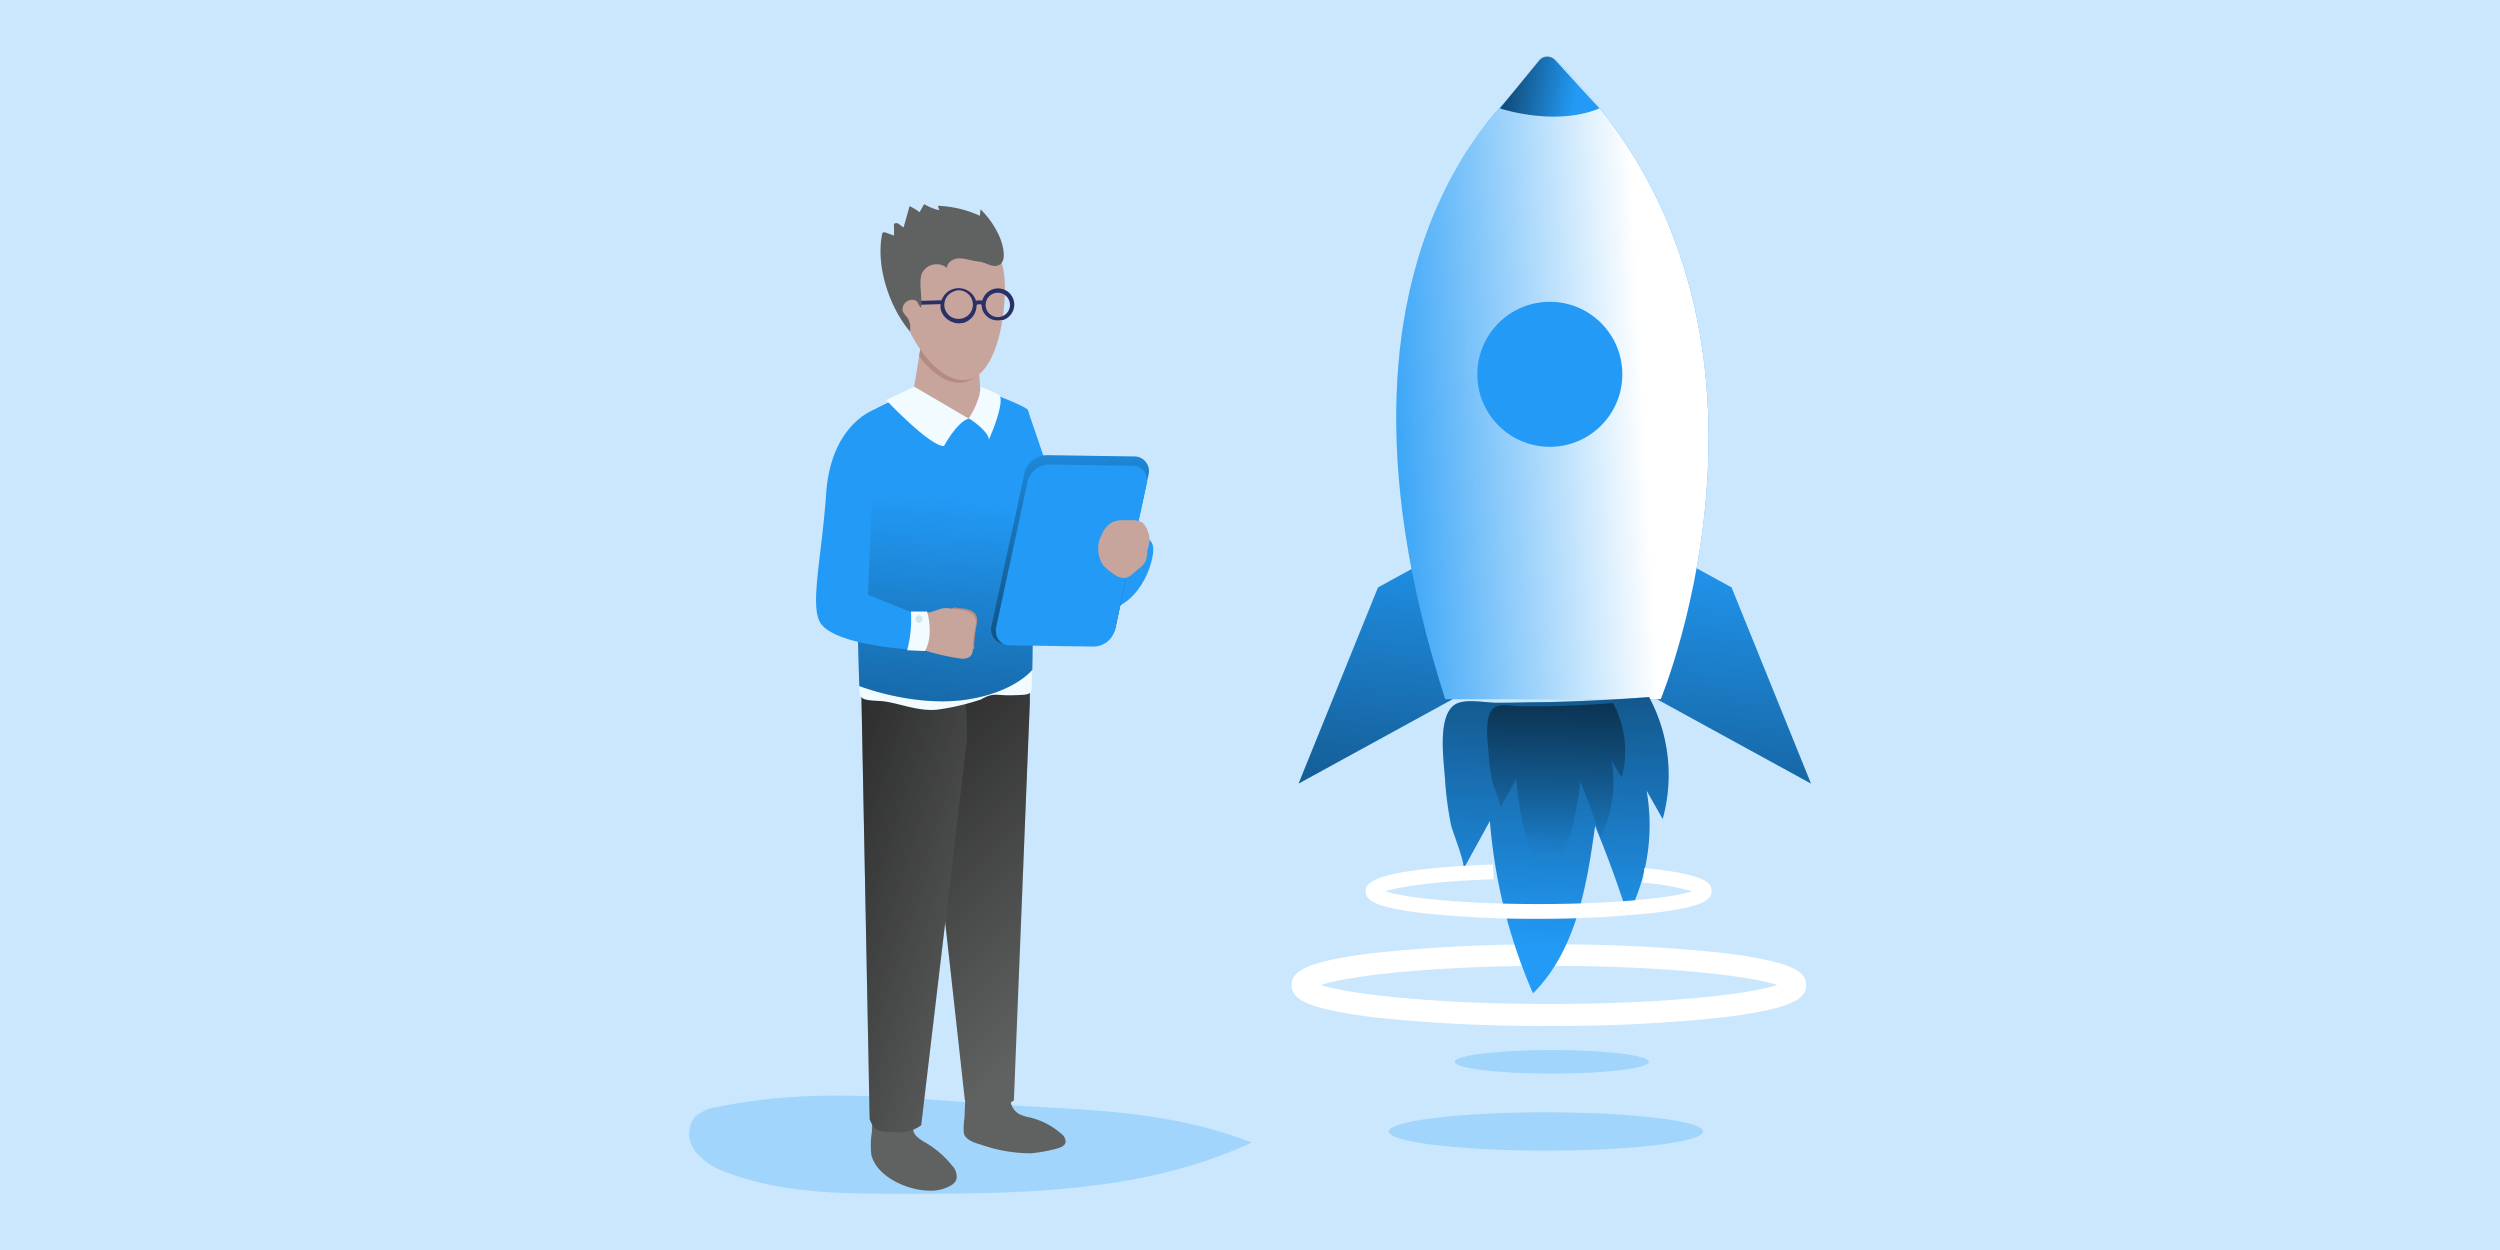<svg id="Layer_1" data-name="Layer 1" xmlns="http://www.w3.org/2000/svg" xmlns:xlink="http://www.w3.org/1999/xlink" viewBox="0 0 290 145"><rect x="0" y="0" width="290" height="145" fill="#808080" stroke="none"/><defs><style>.cls-1{fill:#cae7fd;}.cls-2,.cls-3{fill:#229af6;}.cls-2{opacity:0.24;isolation:isolate;}.cls-4{fill:url(#linear-gradient);}.cls-5{fill:url(#linear-gradient-2);}.cls-6{fill:#606161;}.cls-7{fill:url(#linear-gradient-3);}.cls-8{fill:url(#linear-gradient-4);}.cls-9{fill:#f2fbff;}.cls-10{fill:url(#linear-gradient-5);}.cls-11{fill:#c8a59c;}.cls-12{fill:#b58b81;}.cls-13{fill:#d2e8ec;}.cls-14{fill:#292f67;}.cls-15{fill:url(#linear-gradient-6);}.cls-16{fill:#fff;}.cls-17{fill:url(#linear-gradient-7);}.cls-18{fill:url(#linear-gradient-8);}.cls-19{fill:url(#linear-gradient-9);}.cls-20{fill:url(#linear-gradient-10);}</style><linearGradient id="linear-gradient" x1="420.64" y1="-612.55" x2="411.71" y2="-700.39" gradientTransform="matrix(1, 0, 0, -1, -257.5, -554)" gradientUnits="userSpaceOnUse"><stop offset="0" stop-color="#010101" stop-opacity="0"/><stop offset="0.95" stop-color="#010101"/></linearGradient><linearGradient id="linear-gradient-2" x1="460.15" y1="-616.56" x2="451.23" y2="-704.4" xlink:href="#linear-gradient"/><linearGradient id="linear-gradient-3" x1="397.26" y1="-688.19" x2="346.03" y2="-634.77" gradientTransform="matrix(1, 0, 0, -1, -270.45, -573.35)" xlink:href="#linear-gradient"/><linearGradient id="linear-gradient-4" x1="390.06" y1="-683.44" x2="337.95" y2="-665.63" gradientTransform="matrix(1, 0, 0, -1, -270.45, -573.35)" xlink:href="#linear-gradient"/><linearGradient id="linear-gradient-5" x1="380.62" y1="-631.22" x2="374.47" y2="-710.37" gradientTransform="matrix(1, 0, 0, -1, -270.45, -573.35)" xlink:href="#linear-gradient"/><linearGradient id="linear-gradient-6" x1="393.89" y1="-618.5" x2="396.24" y2="-684.02" gradientTransform="matrix(1, 0, 0, -1, -270.45, -573.35)" xlink:href="#linear-gradient"/><linearGradient id="linear-gradient-7" x1="428.23" y1="-618.8" x2="462.69" y2="-617.02" gradientTransform="matrix(1, 0, 0, -1, -270.45, -573.35)" gradientUnits="userSpaceOnUse"><stop offset="0" stop-color="#fff" stop-opacity="0"/><stop offset="0.95" stop-color="#fff"/></linearGradient><linearGradient id="linear-gradient-8" x1="450.26" y1="-683.26" x2="452.4" y2="-611.49" gradientTransform="matrix(1, 0, 0, -1, -270.45, -573.35)" xlink:href="#linear-gradient"/><linearGradient id="linear-gradient-9" x1="450.58" y1="-672.66" x2="451.88" y2="-628.89" gradientTransform="matrix(1, 0, 0, -1, -270.45, -573.35)" xlink:href="#linear-gradient"/><linearGradient id="linear-gradient-10" x1="453.27" y1="-584.03" x2="436.85" y2="-581.18" gradientTransform="matrix(1, 0, 0, -1, -270.45, -573.35)" xlink:href="#linear-gradient"/></defs><polyline class="cls-1" points="290 0 0 0 0 145 290 145 290 0"/><path class="cls-2" d="M83.34,128.39a4.86,4.86,0,0,0-2.78,1.23,3.28,3.28,0,0,0,.14,4A7.87,7.87,0,0,0,84.3,136c6.39,2.45,13.41,2.47,20.25,2.48,13.81,0,28.14-.09,40.64-5.95-10.1-3.9-19.51-3.71-30-4.45C104.22,127.33,94.28,126.15,83.34,128.39Z"/><polygon class="cls-3" points="166.35 64.58 159.85 68.14 150.64 90.89 170.14 80.21 166.35 64.58"/><polygon class="cls-3" points="194.36 64.58 200.86 68.14 210.07 90.89 190.57 80.21 194.36 64.58"/><polygon class="cls-4" points="166.35 64.58 159.85 68.14 150.64 90.89 170.14 80.21 166.35 64.58"/><polygon class="cls-5" points="194.36 64.58 200.86 68.14 210.07 90.89 190.57 80.21 194.36 64.58"/><path class="cls-6" d="M117.29,126.92a2,2,0,0,0,1,2.34,4.82,4.82,0,0,0,1.24.38,8.58,8.58,0,0,1,3.56,1.86,1.2,1.2,0,0,1,.52,1c-.09.45-.62.64-1.07.75a17.71,17.71,0,0,1-2.89.53,17.3,17.3,0,0,1-5.85-1c-.73-.21-1.83-.53-2-1.37a7.9,7.9,0,0,1,.08-1.75l.12-2.94"/><path class="cls-6" d="M106,130.43a1.24,1.24,0,0,0,.28,1.33,4.73,4.73,0,0,0,1.16.83,11,11,0,0,1,3,2.62,1.77,1.77,0,0,1,.49,1.66,1.51,1.51,0,0,1-.58.62,4.71,4.71,0,0,1-2.7.62c-2.37-.06-5.88-1.54-6.57-4.11a9.86,9.86,0,0,1,.06-2.71l.08-2"/><path class="cls-6" d="M119.46,81.47l-1.85,46.17a4.34,4.34,0,0,1-2.45.85c-1.7.1-2,.22-3.24-.9l-5.35-48.42,12.89-.27Z"/><path class="cls-7" d="M119.46,81.47l-1.85,46.17a4.34,4.34,0,0,1-2.45.85c-1.7.1-2,.22-3.24-.9l-5.35-48.42,12.89-.27Z"/><path class="cls-6" d="M112.18,85.62l-5.32,44.9a4.14,4.14,0,0,1-2.86.82c-2.37,0-2.59-.29-3.12-1.5l-1-51.5L112,80.42Z"/><path class="cls-8" d="M112.18,85.62l-5.32,44.9a4.14,4.14,0,0,1-2.86.82c-2.37,0-2.59-.29-3.12-1.5l-1-51.5L112,80.42Z"/><path class="cls-9" d="M113.83,81.12a27.21,27.21,0,0,1-5.12,1.2c-2.31.24-4.73-.88-6.54-1-2.41-.12-2.48-.2-2.48-1.77,0-.8,20.08-2.7,20.08-2.7s-.09,1.46-.09,2.8c0,1-.43.94-2.25,1S115.25,80.28,113.83,81.12Z"/><path class="cls-3" d="M105.91,45.67a20.08,20.08,0,0,0-5.77,2.62c-1.48,1.08-.46,31.29-.46,31.29s6.6,2.59,12.84,1.51c5.31-.91,7.23-3.4,7.23-3.4s.48-29-.56-30.18c-.46-.53-5.51-2.39-5.51-2.39S111.47,48.43,105.91,45.67Z"/><path class="cls-10" d="M105.91,45.67a20.08,20.08,0,0,0-5.77,2.62c-1.48,1.08-.46,31.29-.46,31.29s6.6,2.59,12.84,1.51c5.31-.91,7.23-3.4,7.23-3.4s.48-29-.56-30.18c-.46-.53-5.51-2.39-5.51-2.39S111.47,48.43,105.91,45.67Z"/><path class="cls-11" d="M107,39l-1.1,6.71s2.45,3.61,5.58,3.07,2.35-2,2.35-2l-.41-5.67S110.62,41.58,107,39Z"/><path class="cls-12" d="M106.62,41.32,107,39c3.61,2.62,5.48,1.51,5.48,1.51l.87,3a2.92,2.92,0,0,1-1.86.89C109.77,44.52,108,43.15,106.62,41.32Z"/><path class="cls-9" d="M106.05,44.86l-3.27,1.54s5.15,5.44,6.72,5.34c0,0,1.48-2.76,2.86-3.19Z"/><path class="cls-9" d="M113.62,45.8a9.57,9.57,0,0,1-1.25,2.74c.3.12,2.3,1.52,2.34,2.46,0,0,2-4.5,1.16-5.21a20.79,20.79,0,0,0-2.11-.93Z"/><path class="cls-3" d="M101.47,47.5s-5.06,1.63-5.63,9.7c-.52,7.36-1.84,12.7-.77,14.88,1.4,2.84,11.14,3.31,11.14,3.31a10.15,10.15,0,0,0-.18-4.25L100.69,69S101.55,48.76,101.47,47.5Z"/><path class="cls-11" d="M104.19,34.08c.26,3.72,4.08,10.3,7.8,10s4.8-8,4.54-11.69-2.36-5.83-6.08-5.57a6.75,6.75,0,0,0-6.26,7.22Z"/><path class="cls-12" d="M113,74.8a18.47,18.47,0,0,1,.35-2.6c.09-1.21-.69-1.53-1.84-1.64-.31,0-.56-.07-.77-.1-1.07.25-.21,1.55-.16,2.45s-.14,2.18.17,2.45a6.51,6.51,0,0,0,2.26-.08A1.93,1.93,0,0,0,113,74.8Z"/><path class="cls-11" d="M113.66,40.27s-.1-.1-.88,0A11.18,11.18,0,0,1,110,40c-.6-.15-.89-.05-.82.75s.7,1.52,2.28,1.61c1.77.09,2.51-.58,2.65-1.37C114.22,40.44,113.86,40.25,113.66,40.27Z"/><path class="cls-11" d="M106.86,71.26a14.6,14.6,0,0,0,2-.55c.84-.31,1.11-.13,2.34,0s2.08.45,2,1.69a17.16,17.16,0,0,0-.37,2.65c.09.73-.13,1.35-1.23,1.37a27.32,27.32,0,0,1-4.68-1.08"/><path class="cls-9" d="M105.67,70.94h1.88s.81,2.7-.25,4.58l-2.07-.09A14.09,14.09,0,0,0,105.67,70.94Z"/><ellipse class="cls-13" cx="106.62" cy="71.81" rx="0.41" ry="0.44"/><path class="cls-14" d="M113.93,35.83h0a1.88,1.88,0,0,1,.2-1.41,1.88,1.88,0,1,1,2.23,2.7l-.16,0h-.07A1.86,1.86,0,0,1,113.93,35.83ZM115.38,34a1.42,1.42,0,0,0-1,1.72h0A1.41,1.41,0,1,0,115.42,34Z"/><path class="cls-14" d="M110.13,37.19a2.11,2.11,0,0,1-1-1.29h0a2.11,2.11,0,0,1,4.09-1,2.12,2.12,0,0,1-1.52,2.57h-.07A2.1,2.1,0,0,1,110.13,37.19Zm.66-3.43a1.66,1.66,0,0,0-1.2,2v0a1.66,1.66,0,1,0,1.26-2.05Z"/><path class="cls-14" d="M113.88,35.39l.43-.13a.64.64,0,0,0-.36-.38,1.36,1.36,0,0,0-1.12.2l.21.4c.44-.23.65-.21.74-.17A.16.16,0,0,1,113.88,35.39Z"/><polygon class="cls-14" points="109.34 35.27 109.32 34.83 106.77 34.9 106.79 35.35 109.34 35.27"/><path class="cls-3" d="M119.19,47.51s2.83,7.87,4.58,14.25,7,.11,7,.11,2.86-.11,3,1.64-1.64,7.35-6.6,7.47-10.21-6.37-10.21-6.37Z"/><path class="cls-3" d="M126.79,74.86l-10.09-.15A1.69,1.69,0,0,1,115,72.64l3.86-17.84a2.7,2.7,0,0,1,2.59-2l10.09.15A1.69,1.69,0,0,1,133.24,55l-3.85,17.84A2.71,2.71,0,0,1,126.79,74.86Z"/><path class="cls-15" d="M126.79,74.86l-10.09-.15A1.69,1.69,0,0,1,115,72.64l3.86-17.84a2.7,2.7,0,0,1,2.59-2l10.09.15A1.69,1.69,0,0,1,133.24,55l-3.85,17.84A2.71,2.71,0,0,1,126.79,74.86Z"/><path class="cls-3" d="M126.86,75l-9.65-.14a1.59,1.59,0,0,1-1.68-1.52,1.41,1.41,0,0,1,0-.46l3.68-17.07a2.6,2.6,0,0,1,2.49-1.93l9.65.15a1.59,1.59,0,0,1,1.68,1.51,1.47,1.47,0,0,1,0,.47L129.35,73A2.58,2.58,0,0,1,126.86,75Z"/><path class="cls-11" d="M133.36,62.69a3,3,0,0,0-.25-1.14,2,2,0,0,0-.62-.94,2,2,0,0,0-1.08-.27h-1.14a3.24,3.24,0,0,0-1.23.23A2.72,2.72,0,0,0,127.81,62a3.46,3.46,0,0,0,.12,3.51,4.94,4.94,0,0,0,1.15,1,2,2,0,0,0,1.57.51,1.91,1.91,0,0,0,.71-.43l.81-.68a2.71,2.71,0,0,0,.7-.77,3.07,3.07,0,0,0,.21-1.2A12.09,12.09,0,0,0,133.36,62.69Z"/><path class="cls-6" d="M116,27.59a10,10,0,0,0-2.26-3.31l-.07.75a13.07,13.07,0,0,0-4.87-1.16l.15.52a6.64,6.64,0,0,1-1.75-.71l-.53.94a5.27,5.27,0,0,0-1.16-.7l-.69,2.45a2.45,2.45,0,0,1-.53-.38c-.18-.12-.47-.16-.58,0a.49.49,0,0,0,0,.29v1.05l-1-.36a.32.32,0,0,0-.27,0,.35.35,0,0,0-.12.23c-.73,3.65.82,8.4,3.23,11.24a2.23,2.23,0,0,0-.13-1.3c-.21-.52-.82-.82-.72-1.37a1.14,1.14,0,0,1,1.13-1c.78.09.49.38,1,.93.2-1.08-.27-2.86.07-3.9a1.9,1.9,0,0,1,2.48-1,2,2,0,0,1,.47.28c0-.69.8-1.14,1.49-1.11s1.48.29,2.22.38,1.27.51,1.87.5C117,30.79,116.36,28.47,116,27.59Z"/><ellipse class="cls-2" cx="180.01" cy="123.17" rx="11.25" ry="1.37"/><ellipse class="cls-2" cx="179.33" cy="131.25" rx="18.24" ry="2.22"/><path class="cls-16" d="M179.67,119a178.46,178.46,0,0,1-20.36-1c-7.9-1-9.49-2.14-9.49-3.72s1.59-2.76,9.49-3.72a178.46,178.46,0,0,1,20.36-1,178.46,178.46,0,0,1,20.36,1c7.9,1,9.49,2.14,9.49,3.72S207.93,117,200,118A178.46,178.46,0,0,1,179.67,119Zm-26.51-4.75c3.09,1,12.6,2.21,26.51,2.21s23.42-1.17,26.51-2.21c-3.08-1-12.6-2.21-26.51-2.21S156.24,113.24,153.16,114.28Z"/><path class="cls-3" d="M180.31,6.83s-30.71,18-12.67,74.27h25S211.26,36.35,180.31,6.83Z"/><path class="cls-17" d="M180.31,6.83s-30.71,18-12.67,74.27h25S211.26,36.35,180.31,6.83Z"/><circle class="cls-3" cx="179.78" cy="43.42" r="8.41"/><path class="cls-3" d="M169.74,100.85l3.09-5.62a62.26,62.26,0,0,0,5,20c5-5,6.24-12.46,7.2-19.43q2.13,5.13,3.8,10.43A23.16,23.16,0,0,0,191,91.7L192.87,95a19.11,19.11,0,0,0-1.58-14.14q-6,.45-11.92.59c-1.91,0-3.82.07-5.75.07-1.26,0-3.59-.49-4.74.15-2.21,1.22-1.4,6.51-1.26,8.68a40.24,40.24,0,0,0,.7,5.34C168.49,96.49,170.06,100.28,169.74,100.85Z"/><path class="cls-18" d="M169.74,100.85l3.09-5.62a62.26,62.26,0,0,0,5,20c5-5,6.24-12.46,7.2-19.43q2.13,5.13,3.8,10.43A23.16,23.16,0,0,0,191,91.7L192.87,95a19.11,19.11,0,0,0-1.58-14.14q-6,.45-11.92.59c-1.91,0-3.82.07-5.75.07-1.26,0-3.59-.49-4.74.15-2.21,1.22-1.4,6.51-1.26,8.68a40.24,40.24,0,0,0,.7,5.34C168.49,96.49,170.06,100.28,169.74,100.85Z"/><path class="cls-19" d="M174,93.79l1.88-3.43a38.27,38.27,0,0,0,3.06,12.21c3-3,3.81-7.6,4.4-11.85.86,2.09,1.64,4.21,2.31,6.36a14.17,14.17,0,0,0,1.29-8.87l1.17,2a11.68,11.68,0,0,0-1-8.65q-3.63.27-7.27.36c-1.17,0-2.34,0-3.5,0-.77,0-2.19-.3-2.89.09-1.36.76-.87,4-.78,5.32a25.51,25.51,0,0,0,.43,3.26C173.23,91.12,174.18,93.44,174,93.79Z"/><path class="cls-3" d="M174,12.57s6.37,2.15,11.54,0L180.43,7a1.25,1.25,0,0,0-1.78-.07.74.74,0,0,0-.12.13Z"/><path class="cls-20" d="M174,12.57s6.37,2.15,11.54,0l-5.2-5.65a1.17,1.17,0,0,0-1.67-.07l-.12.12Z"/><path class="cls-16" d="M178.48,106.58a120.8,120.8,0,0,1-13.69-.69c-5.3-.65-6.37-1.44-6.37-2.5,0-.71,0-2.59,14.78-3.1l.06,1.7c-7,.24-11.06.9-12.58,1.4,2.08.7,8.47,1.48,17.8,1.48s15.71-.78,17.8-1.48a29.25,29.25,0,0,0-5.69-1l.16-1.69c7.79.74,7.79,2,7.79,2.65,0,1.06-1.07,1.85-6.37,2.5A120.8,120.8,0,0,1,178.48,106.58Z"/></svg>